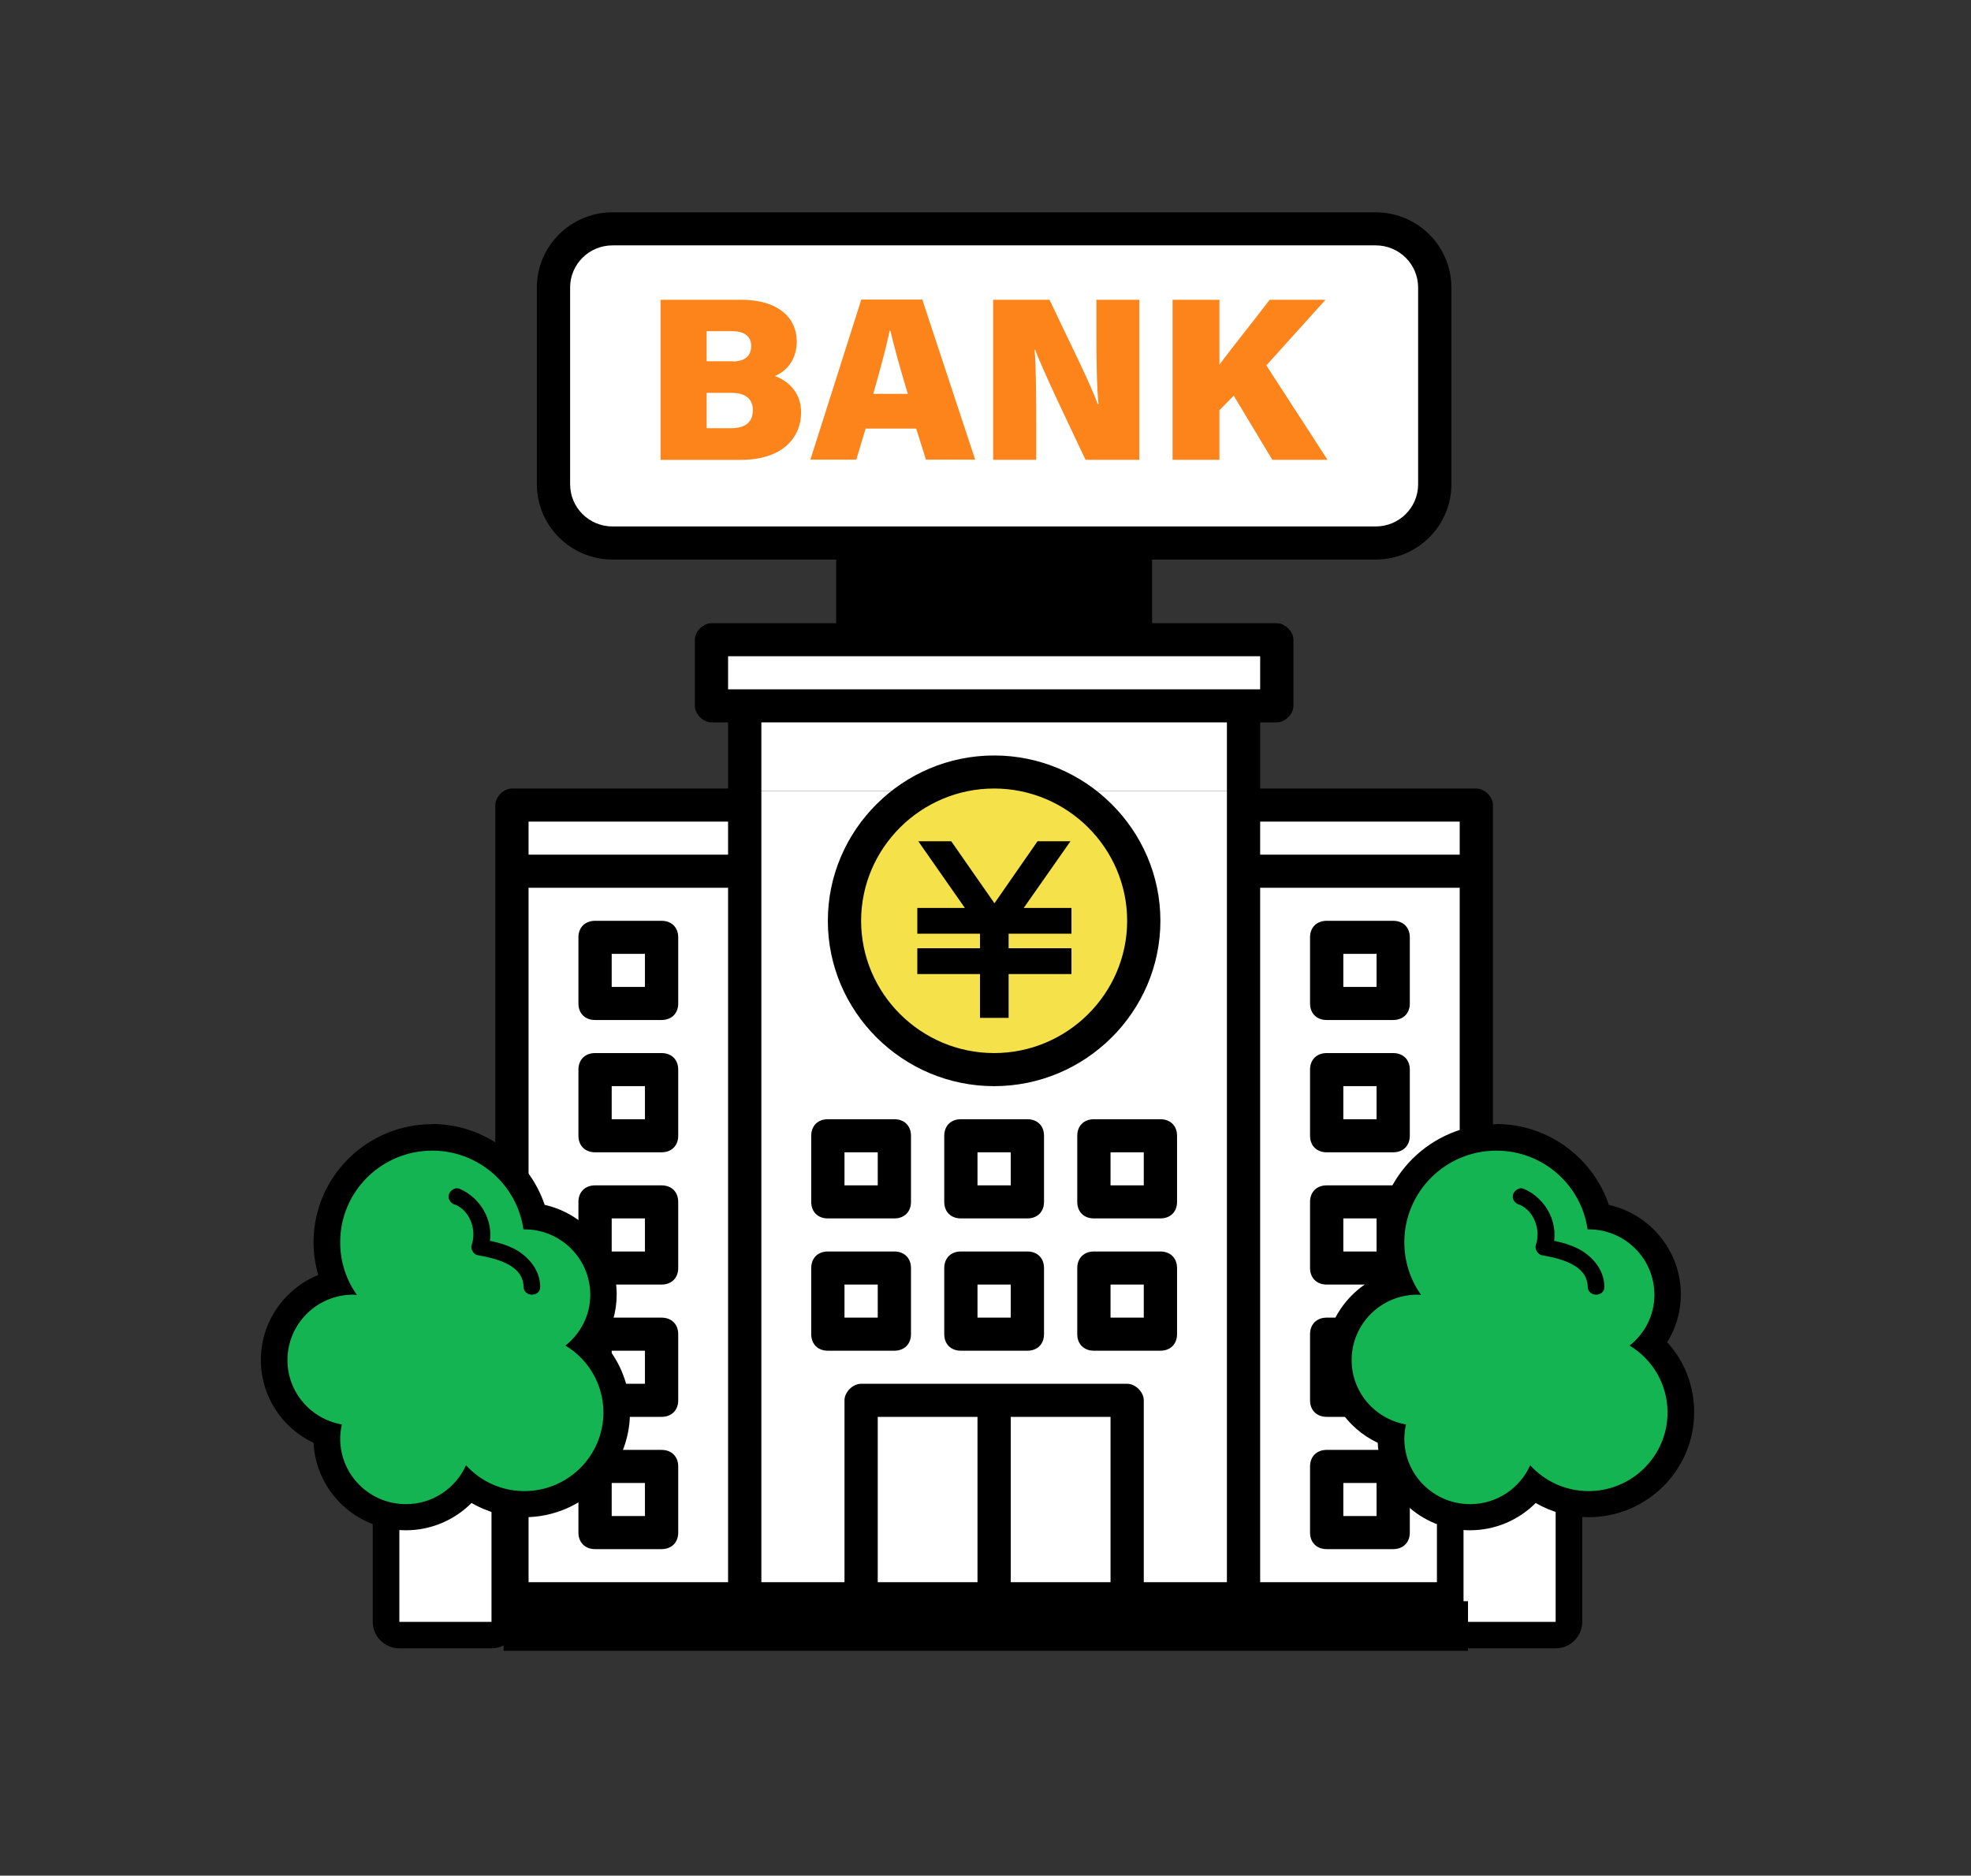 <svg width="83" height="79" viewBox="0 0 83 79" fill="none" xmlns="http://www.w3.org/2000/svg">
<rect x="0" y="0" width="83" height="79" fill="#333333" stroke="none"/>
<g clip-path="url(#clip0_2058_1044)">
<path d="M54.117 26.353H29.61V29.835H54.117V26.353Z" fill="white"/>
<path d="M52.717 29.835H31.01V33.317H52.717V29.835Z" fill="white"/>
<path d="M61.819 33.317H21.908V67.442H61.819V33.317Z" fill="white"/>
<path d="M41.513 45.156C44.994 45.156 47.815 42.35 47.815 38.888C47.815 35.427 44.994 32.62 41.513 32.62C38.033 32.62 35.212 35.427 35.212 38.888C35.212 42.35 38.033 45.156 41.513 45.156Z" fill="#F5E149"/>
<path d="M27.859 49.927H25.059C24.639 49.927 24.358 50.205 24.358 50.623V53.409C24.358 53.827 24.639 54.105 25.059 54.105H27.859C28.28 54.105 28.56 53.827 28.56 53.409V50.623C28.56 50.205 28.28 49.927 27.859 49.927ZM27.159 52.712H25.759V51.319H27.159V52.712Z" fill="black"/>
<path d="M27.859 55.498H25.059C24.639 55.498 24.358 55.777 24.358 56.194V58.98C24.358 59.398 24.639 59.677 25.059 59.677H27.859C28.28 59.677 28.56 59.398 28.56 58.98V56.194C28.56 55.777 28.28 55.498 27.859 55.498ZM27.159 58.284H25.759V56.891H27.159V58.284Z" fill="black"/>
<path d="M27.859 61.069H25.059C24.639 61.069 24.358 61.348 24.358 61.766V64.552C24.358 64.969 24.639 65.248 25.059 65.248H27.859C28.28 65.248 28.56 64.969 28.56 64.552V61.766C28.56 61.348 28.28 61.069 27.859 61.069ZM27.159 63.855H25.759V62.462H27.159V63.855Z" fill="black"/>
<path d="M27.859 44.355H25.059C24.639 44.355 24.358 44.634 24.358 45.052V47.837C24.358 48.255 24.639 48.534 25.059 48.534H27.859C28.28 48.534 28.56 48.255 28.56 47.837V45.052C28.56 44.634 28.28 44.355 27.859 44.355ZM27.159 47.141H25.759V45.748H27.159V47.141Z" fill="black"/>
<path d="M27.859 38.784H25.059C24.639 38.784 24.358 39.062 24.358 39.48V42.266C24.358 42.684 24.639 42.962 25.059 42.962H27.859C28.28 42.962 28.56 42.684 28.56 42.266V39.48C28.56 39.062 28.28 38.784 27.859 38.784ZM27.159 41.569H25.759V40.177H27.159V41.569Z" fill="black"/>
<path d="M34.861 51.319H37.662C38.082 51.319 38.362 51.041 38.362 50.623V47.837C38.362 47.419 38.082 47.141 37.662 47.141H34.861C34.441 47.141 34.161 47.419 34.161 47.837V50.623C34.161 51.041 34.441 51.319 34.861 51.319ZM35.562 48.534H36.962V49.927H35.562V48.534Z" fill="black"/>
<path d="M43.264 47.141H40.463C40.043 47.141 39.763 47.419 39.763 47.837V50.623C39.763 51.041 40.043 51.319 40.463 51.319H43.264C43.684 51.319 43.964 51.041 43.964 50.623V47.837C43.964 47.419 43.684 47.141 43.264 47.141ZM42.563 49.927H41.163V48.534H42.563V49.927Z" fill="black"/>
<path d="M46.065 47.141C45.645 47.141 45.364 47.419 45.364 47.837V50.623C45.364 51.041 45.645 51.319 46.065 51.319H48.865C49.285 51.319 49.566 51.041 49.566 50.623V47.837C49.566 47.419 49.285 47.141 48.865 47.141H46.065ZM48.165 49.927H46.765V48.534H48.165V49.927Z" fill="black"/>
<path d="M37.662 56.891C38.082 56.891 38.362 56.612 38.362 56.194V53.409C38.362 52.991 38.082 52.712 37.662 52.712H34.861C34.441 52.712 34.161 52.991 34.161 53.409V56.194C34.161 56.612 34.441 56.891 34.861 56.891H37.662ZM35.562 54.105H36.962V55.498H35.562V54.105Z" fill="black"/>
<path d="M43.264 52.712H40.463C40.043 52.712 39.763 52.991 39.763 53.409V56.194C39.763 56.612 40.043 56.891 40.463 56.891H43.264C43.684 56.891 43.964 56.612 43.964 56.194V53.409C43.964 52.991 43.684 52.712 43.264 52.712ZM42.563 55.498H41.163V54.105H42.563V55.498Z" fill="black"/>
<path d="M48.865 52.712H46.065C45.645 52.712 45.364 52.991 45.364 53.409V56.194C45.364 56.612 45.645 56.891 46.065 56.891H48.865C49.285 56.891 49.566 56.612 49.566 56.194V53.409C49.566 52.991 49.285 52.712 48.865 52.712ZM48.165 55.498H46.765V54.105H48.165V55.498Z" fill="black"/>
<path d="M55.867 54.105H58.668C59.088 54.105 59.368 53.827 59.368 53.409V50.623C59.368 50.205 59.088 49.927 58.668 49.927H55.867C55.447 49.927 55.167 50.205 55.167 50.623V53.409C55.167 53.827 55.447 54.105 55.867 54.105ZM56.568 51.319H57.968V52.712H56.568V51.319Z" fill="black"/>
<path d="M55.867 59.677H58.668C59.088 59.677 59.368 59.398 59.368 58.98V56.194C59.368 55.777 59.088 55.498 58.668 55.498H55.867C55.447 55.498 55.167 55.777 55.167 56.194V58.98C55.167 59.398 55.447 59.677 55.867 59.677ZM56.568 56.891H57.968V58.284H56.568V56.891Z" fill="black"/>
<path d="M55.867 65.248H58.668C59.088 65.248 59.368 64.969 59.368 64.552V61.766C59.368 61.348 59.088 61.069 58.668 61.069H55.867C55.447 61.069 55.167 61.348 55.167 61.766V64.552C55.167 64.969 55.447 65.248 55.867 65.248ZM56.568 62.462H57.968V63.855H56.568V62.462Z" fill="black"/>
<path d="M55.867 48.534H58.668C59.088 48.534 59.368 48.255 59.368 47.837V45.052C59.368 44.634 59.088 44.355 58.668 44.355H55.867C55.447 44.355 55.167 44.634 55.167 45.052V47.837C55.167 48.255 55.447 48.534 55.867 48.534ZM56.568 45.748H57.968V47.141H56.568V45.748Z" fill="black"/>
<path d="M55.867 42.962H58.668C59.088 42.962 59.368 42.684 59.368 42.266V39.48C59.368 39.062 59.088 38.784 58.668 38.784H55.867C55.447 38.784 55.167 39.062 55.167 39.48V42.266C55.167 42.684 55.447 42.962 55.867 42.962ZM56.568 40.177H57.968V41.569H56.568V40.177Z" fill="black"/>
<path d="M62.169 33.212H53.066V30.427H53.767C54.117 30.427 54.467 30.078 54.467 29.73V26.945C54.467 26.596 54.117 26.248 53.767 26.248H29.96C29.61 26.248 29.26 26.596 29.26 26.945V29.73C29.26 30.078 29.61 30.427 29.96 30.427H30.66V33.212H21.558C21.208 33.212 20.858 33.561 20.858 33.909V67.337C20.858 67.686 21.208 68.034 21.558 68.034H62.169C62.519 68.034 62.869 67.686 62.869 67.337V33.909C62.869 33.561 62.519 33.212 62.169 33.212ZM30.66 66.641H22.258V37.391H30.66V66.641ZM30.66 35.998H22.258V34.605H30.66V35.998ZM30.66 27.641H53.066V29.034H30.66V27.641ZM41.163 66.641H36.962V59.677H41.163V66.641ZM46.765 66.641H42.564V59.677H46.765V66.641ZM51.666 66.641H48.165V58.98C48.165 58.632 47.815 58.284 47.465 58.284H36.262C35.912 58.284 35.562 58.632 35.562 58.98V66.641H32.061V30.427H51.666V66.641ZM61.469 66.641H53.066V37.391H61.469V66.641ZM61.469 35.998H53.066V34.605H61.469V35.998Z" fill="black"/>
<path d="M41.863 45.748C45.714 45.748 48.865 42.614 48.865 38.784C48.865 34.953 45.714 31.82 41.863 31.82C38.012 31.82 34.861 34.953 34.861 38.784C34.861 42.614 38.012 45.748 41.863 45.748ZM41.863 33.212C44.944 33.212 47.465 35.719 47.465 38.784C47.465 41.848 44.944 44.355 41.863 44.355C38.782 44.355 36.262 41.848 36.262 38.784C36.262 35.719 38.782 33.212 41.863 33.212Z" fill="black"/>
<path d="M57.933 9.638H25.794C24.421 9.638 23.308 10.745 23.308 12.111V20.398C23.308 21.764 24.421 22.87 25.794 22.87H57.933C59.306 22.87 60.419 21.764 60.419 20.398V12.111C60.419 10.745 59.306 9.638 57.933 9.638Z" fill="white"/>
<path d="M57.933 23.567H25.794C24.036 23.567 22.608 22.146 22.608 20.398V12.111C22.608 10.363 24.036 8.942 25.794 8.942H57.933C59.69 8.942 61.119 10.363 61.119 12.111V20.398C61.119 22.146 59.69 23.567 57.933 23.567ZM25.794 10.335C24.807 10.335 24.008 11.129 24.008 12.111V20.398C24.008 21.38 24.807 22.174 25.794 22.174H57.933C58.92 22.174 59.718 21.38 59.718 20.398V12.111C59.718 11.129 58.92 10.335 57.933 10.335H25.794Z" fill="black"/>
<path d="M27.824 12.626H31.199C32.831 12.626 33.552 13.434 33.552 14.381C33.552 15.098 33.174 15.614 32.628 15.837C33.139 16.018 33.734 16.491 33.734 17.362C33.734 18.469 32.908 19.368 31.213 19.368H27.817V12.626H27.824ZM30.863 15.224C31.41 15.224 31.634 14.945 31.634 14.576C31.634 14.158 31.325 13.949 30.849 13.949H29.757V15.217H30.863V15.224ZM29.757 18.037H30.772C31.424 18.037 31.703 17.752 31.703 17.271C31.703 16.846 31.438 16.547 30.807 16.547H29.757V18.037Z" fill="#FC841A"/>
<path d="M36.451 18.051L36.059 19.36H34.126L36.269 12.619H38.839L41.065 19.36H38.993L38.58 18.051H36.451ZM38.229 16.589C37.907 15.53 37.648 14.59 37.494 13.928H37.466C37.312 14.653 37.053 15.614 36.773 16.589H38.222H38.229Z" fill="#FC841A"/>
<path d="M41.821 19.367V12.626H44.195C44.909 14.144 45.938 16.192 46.226 17.027H46.261C46.184 16.324 46.17 15.14 46.17 14.061V12.626H47.976V19.367H45.714C45.14 18.149 43.915 15.621 43.593 14.729H43.565C43.628 15.363 43.635 16.665 43.635 17.856V19.367H41.821Z" fill="#FC841A"/>
<path d="M49.377 12.626H51.351V15.363C51.792 14.75 52.793 13.517 53.466 12.626H55.818L53.326 15.391L55.902 19.367H53.578L51.953 16.665L51.351 17.278V19.367H49.377V12.626Z" fill="#FC841A"/>
<path d="M42.227 40.803V42.649H41.492V40.803H38.852V40.177H41.492V39.111H38.852V38.484H41.065L39.105 35.678H39.931L41.87 38.464L43.803 35.678H44.629L42.662 38.484H44.881V39.111H42.234V40.177H44.881V40.803H42.234H42.227Z" fill="black"/>
<path d="M42.459 42.872H41.268V41.026H38.629V39.94H41.268V39.327H38.629V38.241H40.631L38.67 35.434H40.057L41.877 38.046L43.691 35.434H45.077L43.11 38.241H45.119V39.327H42.473V39.94H45.119V41.026H42.473V42.872H42.459ZM41.723 42.419H42.003V40.574H44.65V40.4H42.003V38.881H44.65V38.707H42.221L44.188 35.901H43.915L41.863 38.853L39.805 35.901H39.532L41.492 38.707H39.07V38.881H41.709V40.4H39.07V40.574H41.709V42.419H41.723Z" fill="black"/>
<path d="M20.697 60.589H16.817C16.508 60.589 16.257 60.838 16.257 61.146V68.312C16.257 68.62 16.508 68.87 16.817 68.87H20.697C21.006 68.87 21.257 68.62 21.257 68.312V61.146C21.257 60.838 21.006 60.589 20.697 60.589Z" fill="white"/>
<path d="M20.697 61.146V68.312H16.817V61.146H20.697ZM20.697 60.032H16.817C16.201 60.032 15.697 60.533 15.697 61.146V68.312C15.697 68.925 16.201 69.427 16.817 69.427H20.697C21.313 69.427 21.817 68.925 21.817 68.312V61.146C21.817 60.533 21.313 60.032 20.697 60.032Z" fill="black"/>
<path d="M17.098 63.904C15.263 63.904 13.764 62.421 13.764 60.589C13.764 60.526 13.764 60.464 13.764 60.401C12.448 59.941 11.545 58.702 11.545 57.281C11.545 55.714 12.644 54.398 14.122 54.056C13.884 53.513 13.764 52.921 13.764 52.322C13.764 49.885 15.753 47.907 18.204 47.907C20.241 47.907 22.02 49.314 22.51 51.25C24.163 51.466 25.416 52.859 25.416 54.53C25.416 55.296 25.15 56.02 24.667 56.605C25.493 57.33 25.969 58.367 25.969 59.489C25.969 61.62 24.226 63.354 22.083 63.354C21.243 63.354 20.423 63.075 19.758 62.581C19.135 63.403 18.155 63.904 17.098 63.904Z" fill="#15B452"/>
<path d="M18.204 48.464C20.157 48.464 21.775 49.906 22.041 51.779C22.055 51.779 22.069 51.779 22.083 51.779C23.616 51.779 24.856 53.012 24.856 54.537C24.856 55.408 24.442 56.174 23.812 56.675C24.772 57.253 25.409 58.298 25.409 59.496C25.409 61.32 23.917 62.804 22.083 62.804C21.11 62.804 20.234 62.386 19.625 61.717C19.191 62.678 18.225 63.354 17.098 63.354C15.564 63.354 14.325 62.121 14.325 60.596C14.325 60.387 14.353 60.192 14.395 59.997C13.092 59.767 12.105 58.646 12.105 57.288C12.105 55.763 13.344 54.53 14.878 54.53C14.934 54.53 14.983 54.544 15.032 54.544C14.584 53.917 14.325 53.151 14.325 52.322C14.325 50.191 16.061 48.464 18.204 48.464ZM18.204 47.35C15.445 47.35 13.204 49.578 13.204 52.322C13.204 52.796 13.274 53.256 13.4 53.701C11.986 54.279 10.985 55.665 10.985 57.281C10.985 58.806 11.874 60.143 13.204 60.77C13.302 62.818 15.011 64.454 17.09 64.454C18.148 64.454 19.135 64.029 19.856 63.305C20.528 63.695 21.299 63.904 22.083 63.904C24.534 63.904 26.529 61.919 26.529 59.482C26.529 58.374 26.123 57.33 25.395 56.536C25.766 55.937 25.969 55.24 25.969 54.523C25.969 52.684 24.674 51.139 22.937 50.748C22.265 48.757 20.367 47.343 18.197 47.343L18.204 47.35Z" fill="black"/>
<path d="M19.149 50.728C19.793 50.992 20.08 51.8 19.863 52.434C19.807 52.601 19.933 52.831 20.108 52.866C20.837 52.998 22.027 53.249 22.048 54.196C22.055 54.642 22.755 54.642 22.748 54.196C22.741 53.611 22.412 53.123 21.95 52.782C21.488 52.441 20.872 52.301 20.297 52.197L20.542 52.629C20.899 51.605 20.318 50.47 19.338 50.066C19.163 49.996 18.953 50.143 18.904 50.31C18.848 50.512 18.974 50.665 19.149 50.742V50.728Z" fill="black"/>
<path d="M65.509 60.589H61.63C61.321 60.589 61.07 60.838 61.07 61.146V68.312C61.07 68.62 61.321 68.87 61.63 68.87H65.509C65.818 68.87 66.069 68.62 66.069 68.312V61.146C66.069 60.838 65.818 60.589 65.509 60.589Z" fill="white"/>
<path d="M65.509 61.146V68.312H61.63V61.146H65.509ZM65.509 60.032H61.63C61.014 60.032 60.51 60.533 60.51 61.146V68.312C60.51 68.925 61.014 69.427 61.63 69.427H65.509C66.125 69.427 66.629 68.925 66.629 68.312V61.146C66.629 60.533 66.125 60.032 65.509 60.032Z" fill="black"/>
<path d="M61.91 63.904C60.075 63.904 58.577 62.421 58.577 60.589C58.577 60.526 58.577 60.464 58.577 60.401C57.261 59.941 56.358 58.702 56.358 57.281C56.358 55.714 57.457 54.398 58.934 54.056C58.696 53.513 58.577 52.921 58.577 52.322C58.577 49.885 60.566 47.907 63.016 47.907C65.054 47.907 66.832 49.314 67.323 51.25C68.975 51.466 70.228 52.859 70.228 54.53C70.228 55.296 69.962 56.02 69.479 56.605C70.305 57.33 70.781 58.367 70.781 59.489C70.781 61.62 69.038 63.354 66.895 63.354C66.055 63.354 65.236 63.075 64.571 62.581C63.948 63.403 62.967 63.904 61.91 63.904Z" fill="#15B452"/>
<path d="M63.016 48.464C64.97 48.464 66.587 49.906 66.853 51.779C66.867 51.779 66.881 51.779 66.895 51.779C68.429 51.779 69.668 53.012 69.668 54.537C69.668 55.408 69.255 56.174 68.625 56.675C69.584 57.253 70.221 58.298 70.221 59.496C70.221 61.32 68.73 62.804 66.895 62.804C65.922 62.804 65.047 62.386 64.438 61.717C64.004 62.678 63.037 63.354 61.91 63.354C60.377 63.354 59.137 62.121 59.137 60.596C59.137 60.387 59.165 60.192 59.207 59.997C57.905 59.767 56.918 58.646 56.918 57.288C56.918 55.763 58.157 54.53 59.69 54.53C59.746 54.53 59.795 54.544 59.844 54.544C59.396 53.917 59.137 53.151 59.137 52.322C59.137 50.191 60.874 48.464 63.016 48.464ZM63.016 47.35C60.258 47.35 58.017 49.578 58.017 52.322C58.017 52.796 58.087 53.256 58.213 53.701C56.799 54.279 55.797 55.665 55.797 57.281C55.797 58.806 56.687 60.143 58.017 60.77C58.115 62.818 59.823 64.454 61.903 64.454C62.96 64.454 63.948 64.029 64.669 63.305C65.341 63.695 66.111 63.904 66.895 63.904C69.346 63.904 71.342 61.919 71.342 59.482C71.342 58.374 70.936 57.33 70.207 56.536C70.578 55.937 70.781 55.24 70.781 54.523C70.781 52.684 69.486 51.139 67.75 50.748C67.078 48.757 65.18 47.343 63.009 47.343L63.016 47.35Z" fill="black"/>
<path d="M63.962 50.728C64.606 50.992 64.893 51.8 64.676 52.434C64.62 52.601 64.746 52.831 64.921 52.866C65.649 52.998 66.839 53.249 66.86 54.196C66.867 54.642 67.568 54.642 67.561 54.196C67.554 53.611 67.225 53.123 66.762 52.782C66.3 52.441 65.684 52.301 65.11 52.197L65.355 52.629C65.712 51.605 65.131 50.47 64.151 50.066C63.976 49.996 63.766 50.143 63.717 50.31C63.66 50.512 63.786 50.665 63.962 50.742V50.728Z" fill="black"/>
<path d="M61.819 67.442H21.208V69.531H61.819V67.442Z" fill="black"/>
<path d="M48.515 22.87H35.212V26.353H48.515V22.87Z" fill="black"/>
</g>
<defs>
<clipPath id="clip0_2058_1044">
<rect width="82" height="78" fill="white" transform="translate(0.167 0.585)"/>
</clipPath>
</defs>
</svg>
